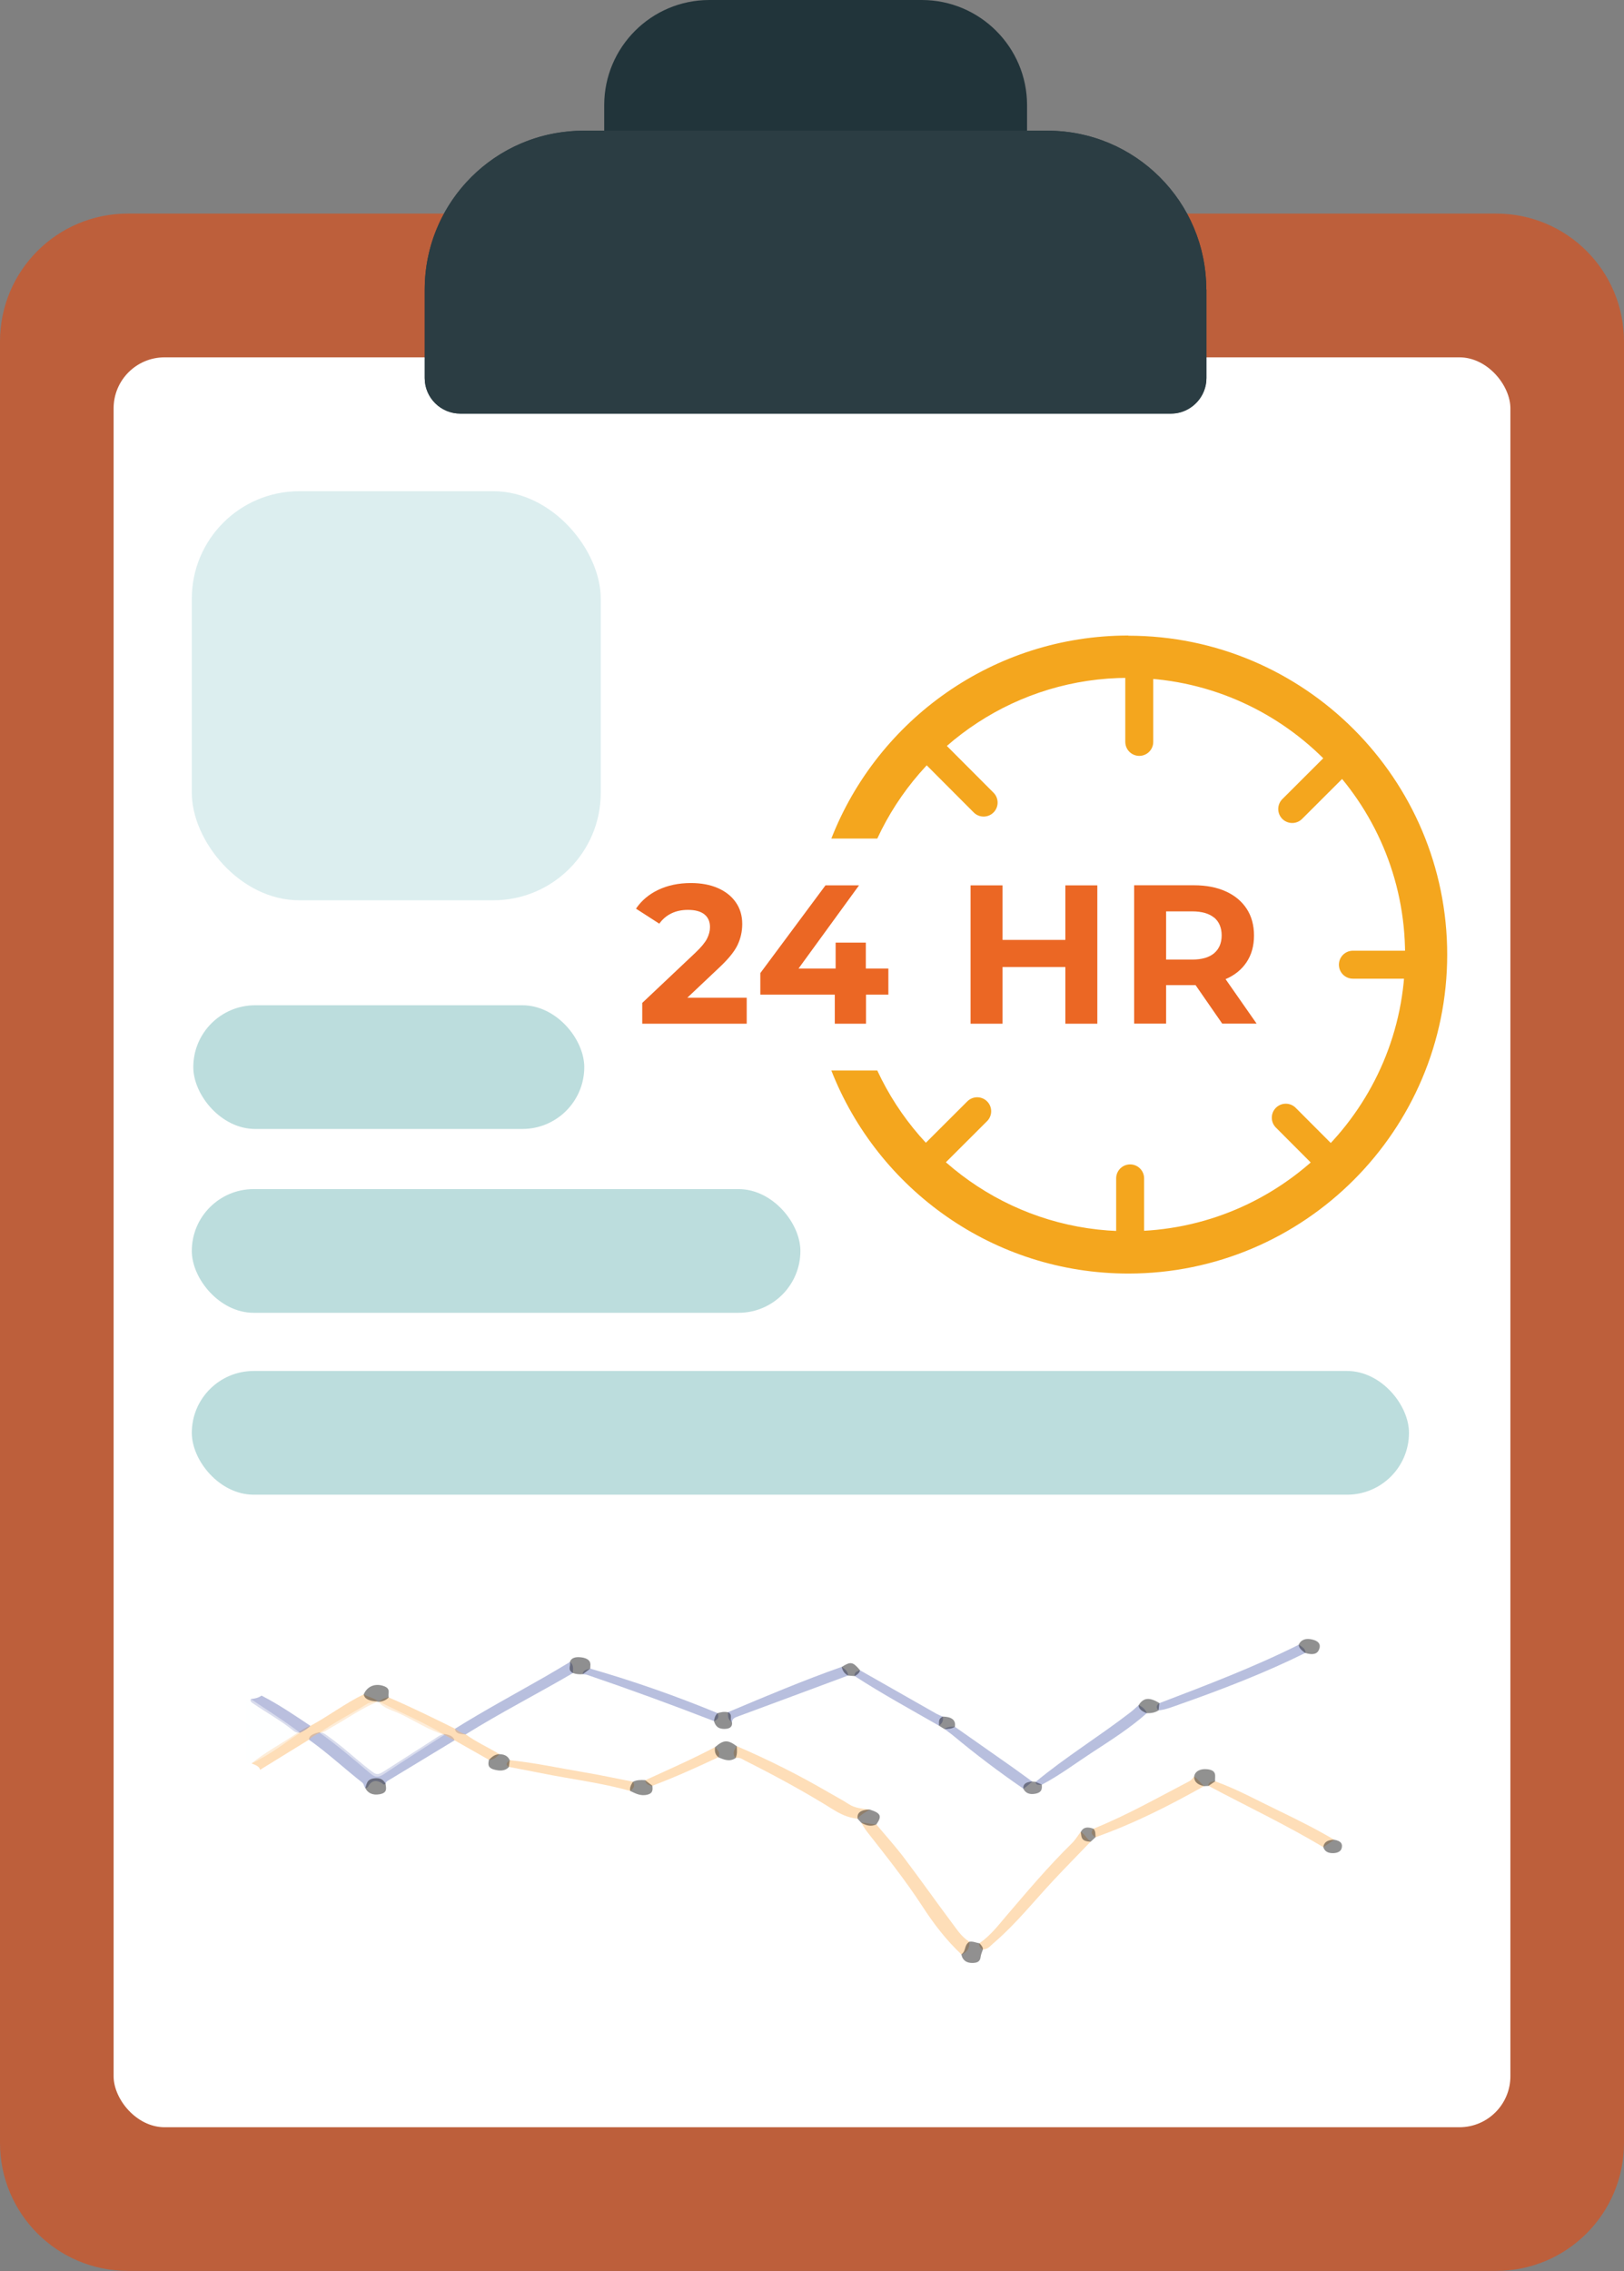 <?xml version="1.0" encoding="UTF-8"?>
<svg id="Layer_2" data-name="Layer 2" xmlns="http://www.w3.org/2000/svg" viewBox="0 0 174.25 243.6">
  <rect x="0" y="0" width="174.25" height="243.6" fill="#808080" stroke="none"/>
  <defs>
    <style>
      .cls-1 {
        fill: #dceeef;
      }

      .cls-2 {
        fill: #0e0e0f;
      }

      .cls-2, .cls-3, .cls-4, .cls-5, .cls-6, .cls-7, .cls-8, .cls-9, .cls-10, .cls-11, .cls-12, .cls-13, .cls-14, .cls-15, .cls-16, .cls-17, .cls-18, .cls-19, .cls-20 {
        opacity: .46;
      }

      .cls-21, .cls-16 {
        fill: #fff;
      }

      .cls-3 {
        fill: #10100f;
      }

      .cls-22 {
        fill: #bd5f3b;
      }

      .cls-23 {
        fill: #2b3d43;
      }

      .cls-24 {
        fill: #21343a;
      }

      .cls-4 {
        fill: #0f0f0e;
      }

      .cls-25 {
        fill: #eb6724;
      }

      .cls-5 {
        fill: #fcb765;
      }

      .cls-6 {
        fill: #100f0e;
      }

      .cls-7 {
        fill: #171512;
      }

      .cls-8 {
        fill: #0e0e0c;
      }

      .cls-26 {
        fill: #bcdddd;
      }

      .cls-9 {
        fill: #0f1011;
      }

      .cls-27 {
        fill: none;
        stroke: #f4a61e;
        stroke-linecap: round;
        stroke-miterlimit: 10;
        stroke-width: 3px;
      }

      .cls-10 {
        fill: #6574b7;
      }

      .cls-11 {
        fill: #0c0c0d;
      }

      .cls-12 {
        fill: #fdfeff;
      }

      .cls-13 {
        fill: #0e0e11;
      }

      .cls-14 {
        fill: #14151c;
      }

      .cls-15 {
        fill: #0f0f13;
      }

      .cls-17 {
        fill: #6674b7;
      }

      .cls-18 {
        fill: #6874b8;
      }

      .cls-19 {
        fill: #6573b7;
      }

      .cls-28 {
        fill: #f4a61e;
      }

      .cls-20 {
        fill: #0f0e0d;
      }
    </style>
  </defs>
  <g id="Layer_1-2" data-name="Layer 1">
    <g id="_8" data-name="8">
      <g>
        <path class="cls-22" d="M174.25,36.63v193.24c0,7.57-6.13,13.72-13.72,13.72H13.72c-7.59,0-13.72-6.15-13.72-13.72V36.63c0-7.59,6.13-13.72,13.72-13.72h146.81c7.59,0,13.72,6.13,13.72,13.72Z"/>
        <rect class="cls-21" x="12.19" y="38.33" width="149.87" height="189.85" rx="5.47" ry="5.47"/>
        <path class="cls-24" d="M110.2,22.5h-45.37v-11.22c0-6.22,5.06-11.28,11.28-11.28h22.79c6.23,0,11.3,5.06,11.3,11.28v11.22Z"/>
        <path class="cls-23" d="M129.44,31.05v9.5c0,2.1-1.7,3.81-3.81,3.81H49.38c-2.1,0-3.81-1.7-3.81-3.81v-9.5c0-9.41,7.62-17.03,17.03-17.03h49.8c9.41,0,17.03,7.62,17.03,17.03Z"/>
        <path class="cls-23" d="M129.45,31.06v9.5c0,1.94-1.48,3.56-3.37,3.79h-.06c-.11.02-.25.02-.38.02H49.38c-2.09,0-3.81-1.71-3.81-3.81v-9.5c0-8.89,6.81-16.2,15.49-16.96.51-.06,1.03-.08,1.54-.08h49.8c9.4,0,17.03,7.61,17.03,17.03Z"/>
      </g>
      <g id="_6" data-name="6">
        <line class="cls-27" x1="99.62" y1="124.42" x2="104.85" y2="119.2"/>
        <path class="cls-28" d="M121.07,68.17c-14.48,0-26.89,9.04-31.87,21.78h4.93c4.71-10.17,15.02-17.24,26.95-17.24,16.37,0,29.68,13.32,29.68,29.68s-13.32,29.68-29.68,29.68c-11.93,0-22.23-7.07-26.95-17.24h-4.93c4.99,12.74,17.39,21.78,31.87,21.78,18.86,0,34.21-15.35,34.21-34.21s-15.35-34.21-34.21-34.21Z"/>
        <line class="cls-27" x1="122.24" y1="72.19" x2="122.24" y2="79.58"/>
        <line class="cls-27" x1="100.32" y1="80.86" x2="105.54" y2="86.09"/>
        <line class="cls-27" x1="121.26" y1="133.79" x2="121.26" y2="126.4"/>
        <line class="cls-27" x1="143.18" y1="125.12" x2="137.96" y2="119.89"/>
        <line class="cls-27" x1="152.55" y1="103.48" x2="145.16" y2="103.48"/>
        <line class="cls-27" x1="143.88" y1="81.56" x2="138.65" y2="86.78"/>
        <g>
          <path class="cls-25" d="M80.12,107.01v2.8h-11.21v-2.23l5.72-5.4c.61-.58,1.02-1.08,1.23-1.49s.32-.83.32-1.24c0-.59-.2-1.05-.6-1.37-.4-.32-.99-.48-1.77-.48-.65,0-1.24.12-1.76.37s-.96.62-1.31,1.11l-2.5-1.61c.58-.86,1.38-1.54,2.39-2.02s2.18-.73,3.5-.73c1.1,0,2.07.18,2.89.54.83.36,1.47.87,1.93,1.53.46.66.69,1.43.69,2.32,0,.81-.17,1.56-.51,2.27-.34.71-1,1.51-1.97,2.42l-3.41,3.22h6.38Z"/>
          <path class="cls-25" d="M95.34,106.69h-2.42v3.12h-3.35v-3.12h-7.99v-2.31l6.99-9.41h3.6l-6.49,8.92h3.98v-2.78h3.24v2.78h2.42v2.8Z"/>
          <path class="cls-25" d="M117.74,94.97v14.84h-3.43v-6.08h-6.74v6.08h-3.43v-14.84h3.43v5.85h6.74v-5.85h3.43Z"/>
          <path class="cls-25" d="M131.14,109.8l-2.86-4.13h-3.16v4.13h-3.43v-14.84h6.42c1.31,0,2.46.22,3.42.66.97.44,1.71,1.06,2.24,1.87.52.8.78,1.76.78,2.86s-.26,2.05-.79,2.85c-.53.8-1.28,1.41-2.26,1.83l3.33,4.77h-3.69ZM130.27,98.43c-.54-.44-1.32-.67-2.35-.67h-2.8v5.17h2.8c1.03,0,1.82-.23,2.35-.68s.81-1.09.81-1.91-.27-1.47-.81-1.92Z"/>
        </g>
      </g>
      <rect class="cls-1" x="20.58" y="52.69" width="43.88" height="43.88" rx="11.53" ry="11.53"/>
      <rect class="cls-26" x="20.74" y="107.83" width="41.95" height="13.27" rx="6.64" ry="6.64"/>
      <rect class="cls-26" x="20.58" y="127.55" width="65.3" height="13.27" rx="6.64" ry="6.64"/>
      <rect class="cls-26" x="20.58" y="147.06" width="130.6" height="13.27" rx="6.64" ry="6.64"/>
      <g>
        <path class="cls-5" d="M94.03,195.7c1.01,1.21,2.08,2.39,3.01,3.63,1.78,2.35,3.45,4.73,5.22,7.09.49.65.92,1.34,1.76,1.87,0,.53-.07,1.04-.86,1.36-1.71-1.62-3.03-3.38-4.2-5.18-1.78-2.74-3.88-5.38-5.96-8.03-.23-.29-.39-.6-.58-.91.56-.03,1.07.16,1.62.18Z"/>
        <path class="cls-5" d="M117.03,197.54c-1.33,1.38-2.68,2.75-3.98,4.14-2.14,2.28-4.01,4.67-6.51,6.81-.3.26-.51.58-1.09.64-.28-.2-.45-.41-.35-.69,1.21-.86,1.99-1.89,2.84-2.89,2.27-2.65,4.5-5.31,7.08-7.84.38-.38.63-.81.94-1.22.49.29.59.74,1.07,1.03Z"/>
        <path class="cls-10" d="M48.77,186.68c-2.26,1.37-4.51,2.74-6.78,4.11-.26.16-.57.28-.62.53-.21.22-.31,0-.4-.06-.62-.37-1.05-.25-1.37.2-.09.13-.1.31-.4.34-.18-.19-.12-.43-.37-.62-1.92-1.51-3.64-3.12-5.68-4.57,0-.46.49-.66,1.08-.79.51,0,.74.26,1.03.46,1.54,1.1,2.83,2.33,4.29,3.47.92.72.92.72,1.98.04,1.69-1.08,3.36-2.16,5.05-3.24.33-.21.62-.47,1.11-.55.59.08.97.29,1.08.68Z"/>
        <path class="cls-5" d="M92.03,195.09c-1.12-.11-1.95-.56-2.72-1.04-2.97-1.85-6.11-3.56-9.36-5.19-.3-.15-.55-.39-1.02-.28-.38-.44-.19-.86.12-1.28,3.46,1.49,6.73,3.14,9.82,4.94.73.43,1.51.83,2.2,1.28.63.42,1.42.5,2.24.58-.46.31-1.02.57-1.28.99Z"/>
        <path class="cls-19" d="M140.04,177.31c-4.26,2.11-8.86,3.89-13.58,5.55-.69.24-1.35.52-2.15.61-.27-.27-.28-.54.09-.78,5.12-1.95,10.25-3.91,14.96-6.27.38.25.79.49.69.9Z"/>
        <path class="cls-10" d="M48.83,185.43c3.12-1.95,6.46-3.75,9.71-5.61.89-.51,1.75-1.03,2.62-1.55.46.36.29.78.32,1.19-3.8,2.22-7.82,4.28-11.51,6.58-.63-.01-1.14-.11-1.14-.61Z"/>
        <path class="cls-5" d="M130.38,191.07c2.45.89,4.57,2.08,6.81,3.15,2.05.99,4.07,2,5.96,3.12-.38.27-.78.53-1.16.8-3.91-2.35-8.22-4.39-12.33-6.58-.04-.33.23-.48.72-.49Z"/>
        <path class="cls-5" d="M34.31,185.87c-.47.19-.84.44-1.16.74-1.75,1.08-3.5,2.15-5.24,3.23-.08-.36-.49-.53-.93-.68,1.48-1.22,3.35-2.19,4.98-3.31.44-.24.79-.56,1.34-.72,1.99-1.07,3.65-2.37,5.73-3.39.44.3,1.16.39,1.52.77-1.89.8-3.38,1.9-5.09,2.84-.36.2-.63.46-1.14.53Z"/>
        <path class="cls-10" d="M123.04,183.77c-1.72,1.54-3.8,2.87-5.86,4.21-1.78,1.16-3.42,2.41-5.38,3.45-.39.06-.69.04-.68-.29,3.14-2.62,6.86-4.91,10.15-7.45.33-.25.61-.53.91-.79.46.22.74.51.87.86Z"/>
        <path class="cls-5" d="M129.19,191.59c-3.64,2.04-7.4,3.97-11.63,5.48-.51-.26-.53-.57-.23-.91,3.68-1.49,6.92-3.35,10.29-5.1.23-.12.35-.33.51-.49.44.3.69.69,1.06,1.02Z"/>
        <path class="cls-10" d="M76.62,184.62c-4.47-1.73-9-3.39-13.61-4.96-.14-.05-.3-.05-.46-.07-.07-.38.35-.5.8-.6,4.74,1.37,9.28,2.97,13.64,4.77.13.33.16.65-.37.86Z"/>
        <path class="cls-10" d="M90.99,179.73c-3.99,1.48-7.97,2.97-11.96,4.44-.37.14-.47.32-.48.56q-.54-.28-.42-1.08c4-1.68,7.98-3.37,12.18-4.85.4.26.7.54.68.92Z"/>
        <path class="cls-5" d="M48.83,185.43c.3.27.69.46,1.14.61,1.08.8,2.43,1.4,3.61,2.12-.28.27-.51.59-1.12.61-1.23-.7-2.45-1.39-3.68-2.09-.36-.2-.73-.39-1.1-.59-1.76-.55-3.1-1.46-4.64-2.2-.83-.4-1.89-.65-2.39-1.31.24-.27.58-.44,1.06-.5,2.45,1.05,4.78,2.2,7.11,3.35Z"/>
        <path class="cls-5" d="M67.62,192.11c-3.05-.87-6.33-1.26-9.5-1.9-1.17-.24-2.35-.45-3.52-.68-.43-.26-.2-.49.09-.72,2.69.27,5.26.84,7.89,1.28,1.79.3,3.55.68,5.33,1.03.26.37.13.69-.29.98Z"/>
        <path class="cls-10" d="M102.46,185.23c2.06,1.44,4.12,2.89,6.18,4.34.72.51,1.42,1.03,2.13,1.54-.34.24-.59.53-.96.76-2.64-1.81-5.13-3.7-7.49-5.66-.31-.26-.66-.5-.99-.75.31-.22.7-.27,1.14-.23Z"/>
        <path class="cls-17" d="M92.27,179.16c2.74,1.56,5.47,3.11,8.21,4.67.2.11.44.2.67.3.09.36,0,.7-.4.98-3.05-1.75-6.16-3.45-9.04-5.32-.1-.32.15-.5.56-.63Z"/>
        <path class="cls-5" d="M69.23,190.96c2.53-1.16,5.09-2.28,7.49-3.55.34.33.59.67.36,1.08-2.3,1.08-4.62,2.13-7.08,3.06-.56-.04-.72-.28-.77-.59Z"/>
        <path class="cls-18" d="M33.3,185.13c-.29.3-.68.53-1.12.74-.31.02-.54-.09-.71-.23-1.26-1.04-2.83-1.9-4.23-2.86-.21-.14-.47-.29-.33-.53.44-.04.85-.14,1.15-.37,1.9.98,3.56,2.12,5.24,3.24Z"/>
        <path class="cls-6" d="M105.1,208.45c.19.21.4.42.35.69-.07.22-.17.43-.21.65-.06.36-.08.74-.84.77-.66.02-.99-.25-1.16-.62-.04-.1-.06-.2-.09-.3.55-.38.26-.99.87-1.36.4-.06.71.12,1.08.17Z"/>
        <path class="cls-3" d="M41.71,182.08c-.24.23-.53.41-.98.46-.11.05-.2.04-.28-.03-.75-.05-1.34-.22-1.42-.77.37-.86,1.22-1.21,2.15-.88.83.29.39.81.54,1.22Z"/>
        <path class="cls-8" d="M77.08,188.49c-.4-.32-.4-.7-.36-1.08.92-.8,1.37-.82,2.33-.1.03.43.07.86-.13,1.28-.67.43-1.26.15-1.85-.09Z"/>
        <path class="cls-11" d="M63.34,178.98c-.27.2-.53.4-.8.6-.38.04-.74,0-1.07-.12-.63-.34-.19-.8-.32-1.19.14-.45.61-.57,1.23-.49.61.08.96.33.97.75,0,.15-.01.3-.02.46Z"/>
        <path class="cls-3" d="M129.19,191.59c-.78-.16-1.07-.53-1.06-1.02.07-.56.64-.87,1.4-.79,1.15.13.78.8.85,1.3-.24.16-.48.32-.72.49-.16,0-.31.02-.47.03Z"/>
        <path class="cls-20" d="M54.69,188.82c-.03.24-.06.48-.09.72-.39.45-1,.44-1.6.27-.72-.2-.62-.63-.54-1.04.29-.26.54-.57,1.12-.61.67.02.95.29,1.12.66Z"/>
        <path class="cls-6" d="M92.03,195.09c-.11-.61.28-.96,1.28-.99,1.21.39,1.35.7.72,1.6-.63.28-1.13.09-1.62-.18-.13-.15-.26-.29-.39-.43Z"/>
        <path class="cls-3" d="M69.23,190.96c.26.2.51.4.77.59.02.35.11.77-.48.94-.74.22-1.33-.11-1.9-.38-.08-.35.09-.67.29-.98.39-.21.85-.21,1.33-.18Z"/>
        <path class="cls-2" d="M39.2,191.8c.07-.22.11-.44.23-.65.14-.25.44-.39.89-.41.64-.02.85.27,1.05.57.03.44.28.98-.62,1.15-.79.15-1.32-.16-1.55-.66Z"/>
        <path class="cls-2" d="M140.04,177.31c-.35-.26-.69-.52-.69-.9.23-.5.73-.74,1.51-.53.83.22.86.71.62,1.16-.25.48-.84.45-1.45.26Z"/>
        <path class="cls-11" d="M78.12,183.66c.57.29.1.75.42,1.08.05.36-.09.68-.72.71-.85.04-1.07-.39-1.21-.82.03-.3.11-.6.37-.86.36-.12.73-.19,1.14-.1Z"/>
        <path class="cls-9" d="M123.04,183.77c-.5-.2-.88-.45-.87-.86.52-.82,1.15-.88,2.23-.23-.03.26-.06.52-.09.78-.34.24-.79.32-1.28.31Z"/>
        <path class="cls-4" d="M141.99,198.14c.05-.47.36-.78,1.16-.8.77.13.93.48.8.93-.09.31-.4.49-.88.51-.67.02-.96-.26-1.08-.64Z"/>
        <path class="cls-14" d="M109.8,191.86c-.05-.45.24-.72.96-.76.11.01.23.02.34.03.23.1.46.19.68.29.03.41.06.85-.71.99-.7.13-1.09-.15-1.28-.56Z"/>
        <path class="cls-13" d="M92.27,179.16c-.03.27-.26.46-.56.63-.24-.02-.48-.04-.72-.06-.45-.24-.59-.57-.68-.92.97-.61,1.19-.57,1.97.35Z"/>
        <path class="cls-15" d="M100.75,185.11c.03-.34-.13-.72.4-.98,1.13.03,1.4.48,1.31,1.1-.32.2-.71.25-1.14.23-.19-.12-.38-.23-.57-.35Z"/>
        <path class="cls-7" d="M117.32,196.16c.27.28.2.6.23.91-.17.16-.35.32-.52.48-1.12-.02-.97-.58-1.07-1.03.22-.48.66-.62,1.36-.36Z"/>
        <path class="cls-12" d="M26.91,182.25c1.77,1.2,3.62,2.34,5.27,3.62-1.68,1.13-3.22,2.36-5.2,3.29-.54.05-.55-.16-.55-.42,0-2.04,0-4.07,0-6.11,0-.21,0-.42.48-.38Z"/>
        <path class="cls-16" d="M40.45,182.51c.09.01.19.02.28.03,2.3,1.2,4.81,2.22,6.95,3.55-2.17,1.4-4.37,2.79-6.5,4.22-.65.44-1,.3-1.47-.1-1.75-1.47-3.46-2.96-5.4-4.34,1.55-1.13,3.4-2.05,5.06-3.09.31-.19.7-.21,1.08-.27Z"/>
      </g>
    </g>
  </g>
</svg>